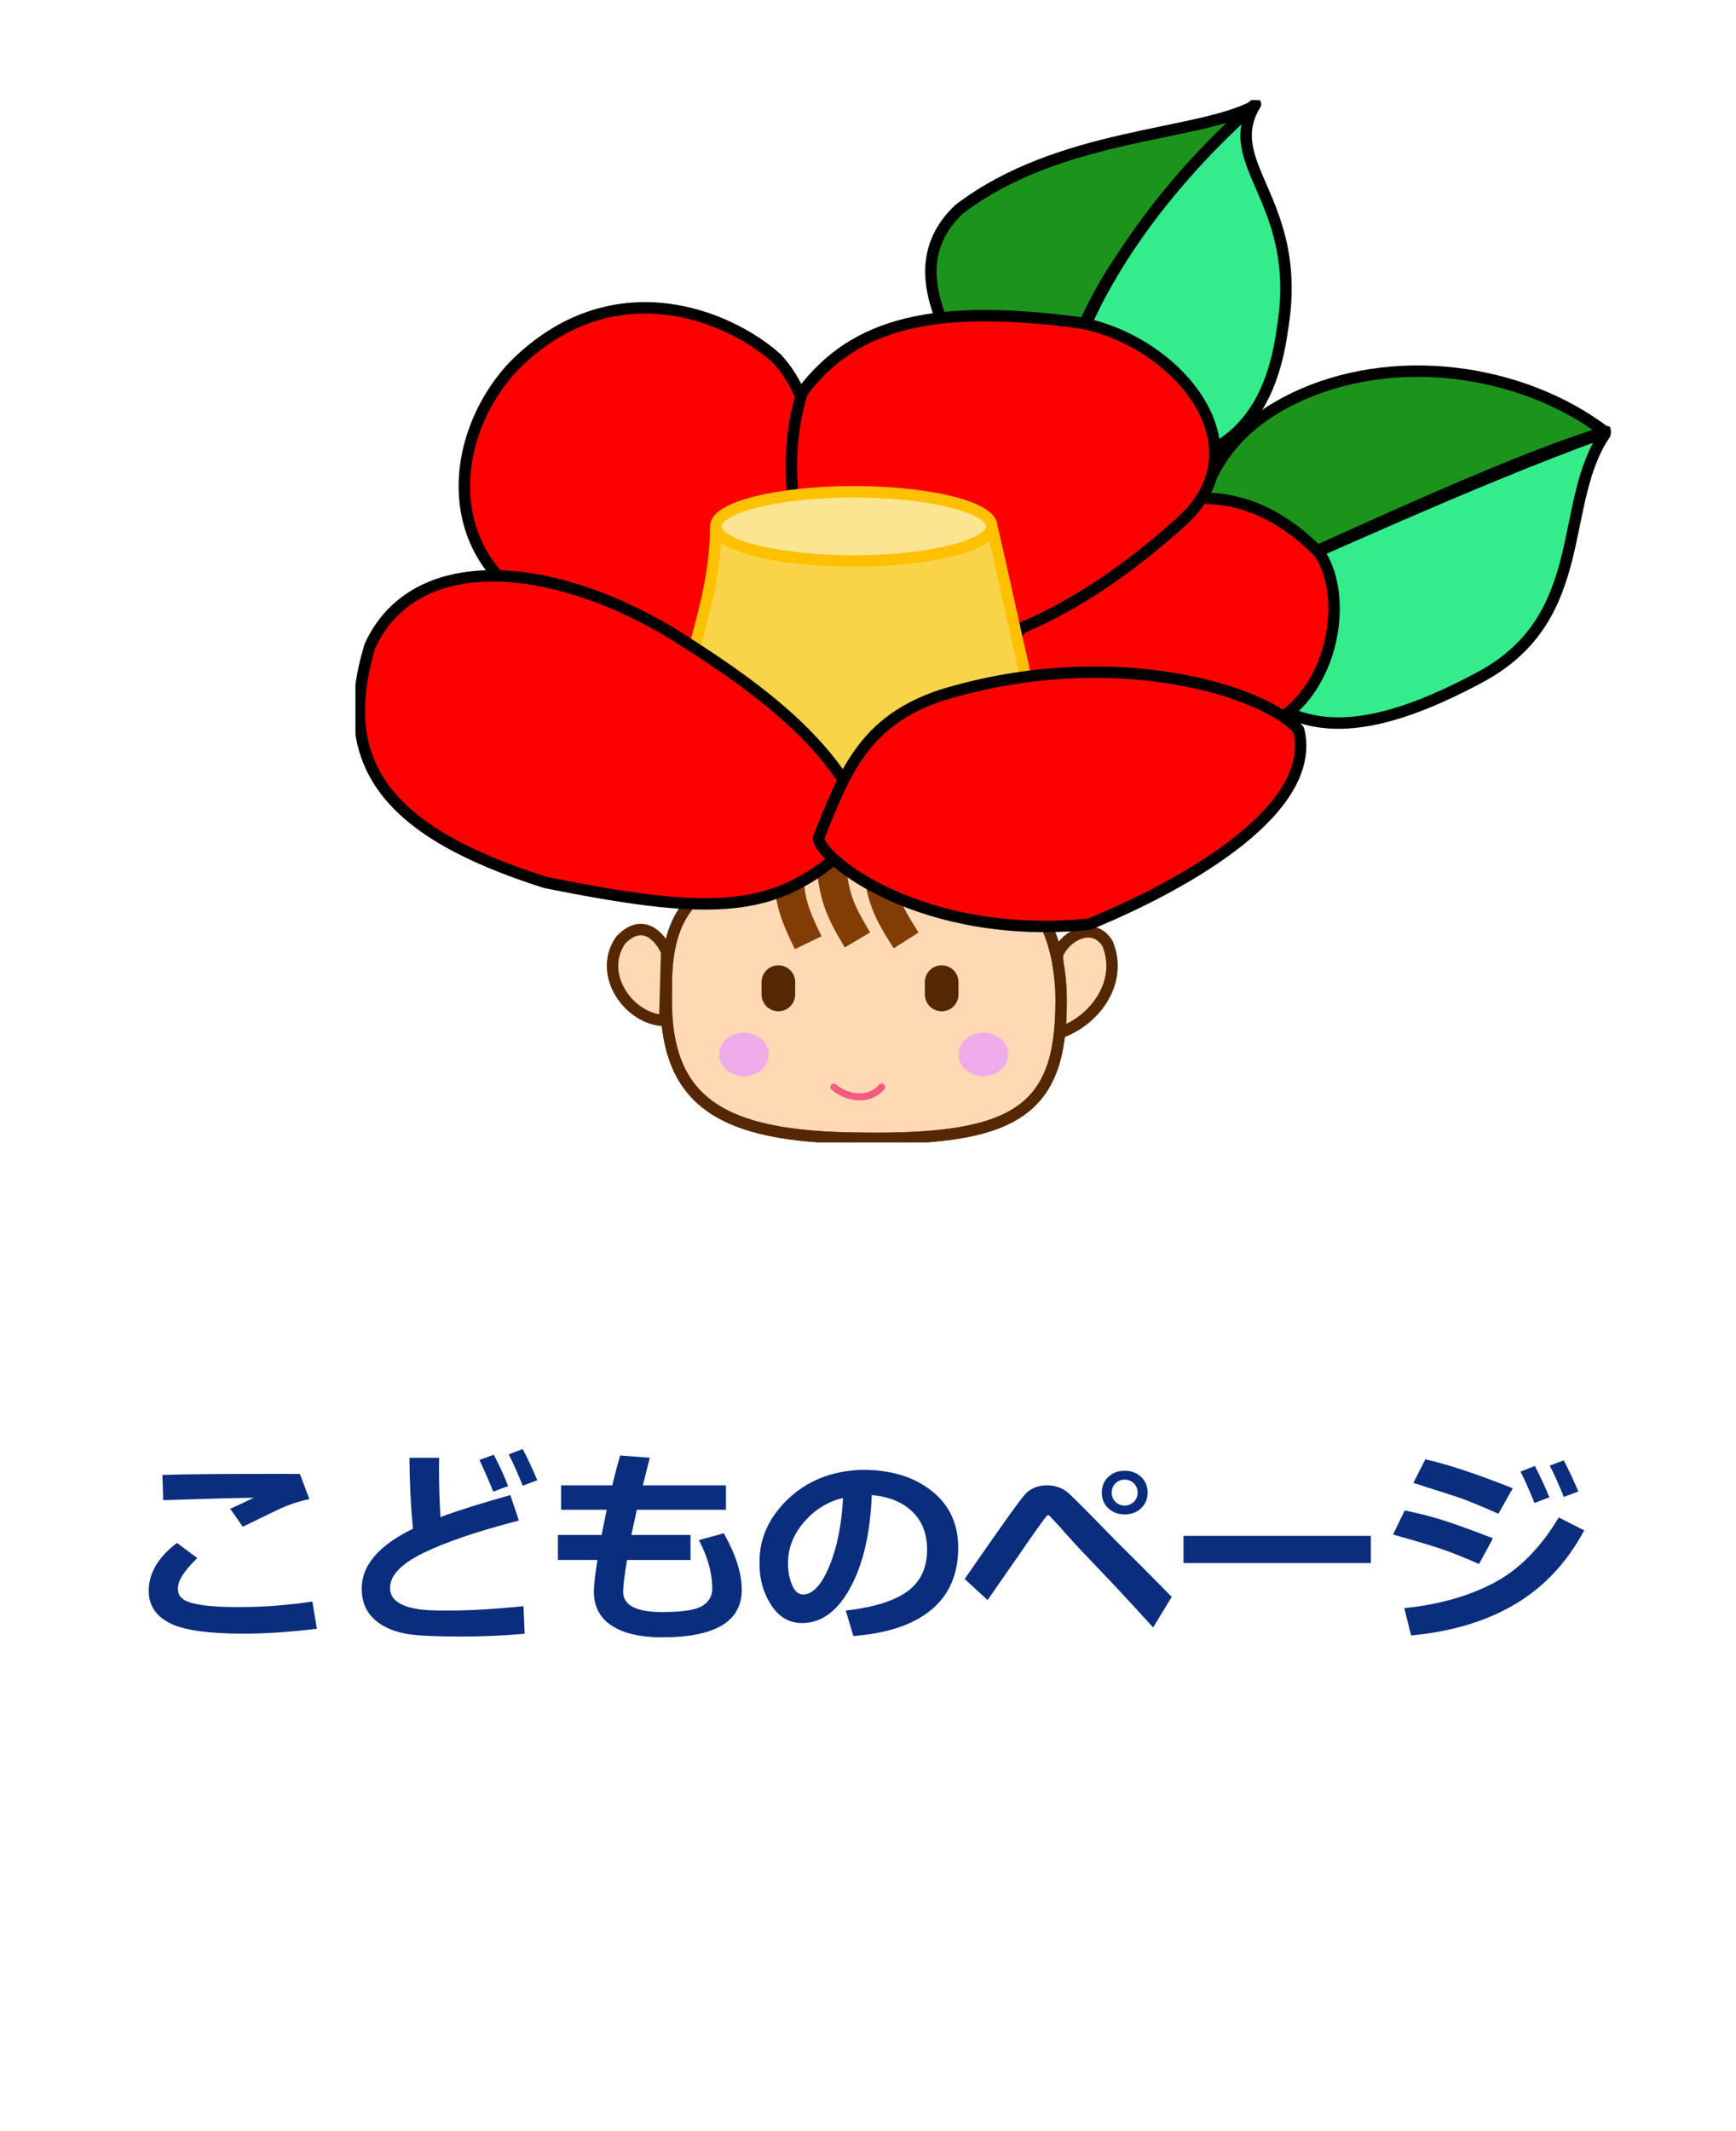 <?xml version="1.0" encoding="UTF-8"?><svg id="_こどものページ" xmlns="http://www.w3.org/2000/svg" width="332.43" height="408" xmlns:xlink="http://www.w3.org/1999/xlink" viewBox="0 0 332.43 408"><defs><style>.cls-1,.cls-2,.cls-3{stroke:#552803;}.cls-1,.cls-4,.cls-5,.cls-6,.cls-7,.cls-8,.cls-3,.cls-9{fill:none;}.cls-1,.cls-4,.cls-5,.cls-7,.cls-8,.cls-3,.cls-9{stroke-linejoin:round;}.cls-1,.cls-5,.cls-7{stroke-width:2.19px;}.cls-10{clip-path:url(#clippath-11);}.cls-11{clip-path:url(#clippath-16);}.cls-2{stroke-miterlimit:10;stroke-width:2.15px;}.cls-2,.cls-12,.cls-13,.cls-14,.cls-15,.cls-16,.cls-17,.cls-18,.cls-19{fill-rule:evenodd;}.cls-2,.cls-14{fill:#ffd9b3;}.cls-20{clip-path:url(#clippath-2);}.cls-21{clip-path:url(#clippath-13);}.cls-22{isolation:isolate;}.cls-23{clip-path:url(#clippath-15);}.cls-24{clip-path:url(#clippath-6);}.cls-12{fill:#763804;}.cls-13{fill:#efabea;}.cls-25{clip-path:url(#clippath-7);}.cls-26{clip-path:url(#clippath-1);}.cls-27{clip-path:url(#clippath-4);}.cls-28{clip-path:url(#clippath-12);}.cls-4{stroke-width:5.64px;}.cls-4,.cls-9{stroke:#823d04;}.cls-15{fill:red;}.cls-5{stroke:#000;}.cls-29{clip-path:url(#clippath-9);}.cls-16{fill:#1c941c;}.cls-30{clip-path:url(#clippath);}.cls-6{clip-rule:evenodd;}.cls-31{clip-path:url(#clippath-19);}.cls-17{fill:#fce591;}.cls-32{clip-path:url(#clippath-3);}.cls-33{clip-path:url(#clippath-8);}.cls-7{stroke:#ffc000;}.cls-8{stroke:#f35b7f;stroke-width:1.34px;}.cls-8,.cls-3{stroke-linecap:round;}.cls-34{clip-path:url(#clippath-18);}.cls-35{clip-path:url(#clippath-14);}.cls-36{clip-path:url(#clippath-17);}.cls-37{clip-path:url(#clippath-5);}.cls-38{clip-path:url(#clippath-10);}.cls-39{fill:#0b2d7d;}.cls-18{fill:#fad448;}.cls-3{stroke-width:6.44px;}.cls-9{stroke-width:5.67px;}.cls-19{fill:#34ec8c;}</style><clipPath id="clippath"><polygon class="cls-6" points="68.06 218.68 308.4 218.68 308.4 19.18 68.06 19.18 68.06 218.68 68.06 218.68"/></clipPath><clipPath id="clippath-1"><polygon class="cls-6" points="68.06 218.68 308.4 218.68 308.4 19.18 68.06 19.18 68.06 218.68 68.06 218.68"/></clipPath><clipPath id="clippath-2"><polygon class="cls-6" points="68.06 218.68 308.4 218.68 308.4 19.18 68.06 19.18 68.06 218.68 68.06 218.68"/></clipPath><clipPath id="clippath-3"><polygon class="cls-6" points="68.06 218.68 308.4 218.68 308.4 19.18 68.06 19.18 68.06 218.68 68.06 218.68"/></clipPath><clipPath id="clippath-4"><polygon class="cls-6" points="68.06 218.68 308.4 218.68 308.4 19.18 68.06 19.18 68.06 218.68 68.06 218.68"/></clipPath><clipPath id="clippath-5"><polygon class="cls-6" points="68.06 218.68 308.4 218.68 308.4 19.18 68.06 19.18 68.06 218.68 68.06 218.68"/></clipPath><clipPath id="clippath-6"><polygon class="cls-6" points="68.06 218.68 308.4 218.68 308.4 19.18 68.06 19.18 68.06 218.68 68.06 218.68"/></clipPath><clipPath id="clippath-7"><polygon class="cls-6" points="68.06 218.68 308.4 218.68 308.4 19.18 68.06 19.18 68.06 218.68 68.06 218.68"/></clipPath><clipPath id="clippath-8"><polygon class="cls-6" points="68.06 218.68 308.4 218.68 308.4 19.18 68.06 19.18 68.06 218.68 68.06 218.68"/></clipPath><clipPath id="clippath-9"><polygon class="cls-6" points="68.06 218.68 308.4 218.68 308.4 19.18 68.06 19.18 68.06 218.68 68.06 218.68"/></clipPath><clipPath id="clippath-10"><polygon class="cls-6" points="68.06 218.68 308.4 218.68 308.4 19.18 68.06 19.18 68.06 218.68 68.06 218.68"/></clipPath><clipPath id="clippath-11"><polygon class="cls-6" points="68.06 218.68 308.4 218.68 308.4 19.18 68.06 19.18 68.06 218.68 68.06 218.68"/></clipPath><clipPath id="clippath-12"><polygon class="cls-6" points="68.06 218.68 308.4 218.68 308.4 19.18 68.06 19.18 68.06 218.68 68.06 218.68"/></clipPath><clipPath id="clippath-13"><polygon class="cls-6" points="68.06 218.68 308.4 218.68 308.4 19.18 68.06 19.18 68.06 218.68 68.06 218.68"/></clipPath><clipPath id="clippath-14"><polygon class="cls-6" points="68.06 218.68 308.4 218.68 308.4 19.18 68.06 19.18 68.06 218.68 68.06 218.68"/></clipPath><clipPath id="clippath-15"><polygon class="cls-6" points="68.06 218.68 308.4 218.68 308.4 19.18 68.06 19.18 68.06 218.68 68.06 218.68"/></clipPath><clipPath id="clippath-16"><polygon class="cls-6" points="68.06 218.68 308.4 218.68 308.4 19.18 68.06 19.18 68.06 218.68 68.06 218.68"/></clipPath><clipPath id="clippath-17"><polygon class="cls-6" points="68.06 218.68 308.4 218.68 308.4 19.18 68.06 19.18 68.06 218.68 68.06 218.68"/></clipPath><clipPath id="clippath-18"><polygon class="cls-6" points="68.06 218.68 308.4 218.68 308.4 19.18 68.06 19.18 68.06 218.68 68.06 218.68"/></clipPath><clipPath id="clippath-19"><polygon class="cls-6" points="68.06 218.68 308.4 218.68 308.4 19.18 68.06 19.18 68.06 218.68 68.06 218.68"/></clipPath></defs><g id="_川崎市電子書籍_サービス" class="cls-22"><g class="cls-22"><path class="cls-39" d="m60.69,311.81c-5.18.62-9.84.94-13.98.94-6.91,0-11.68-.69-14.3-2.07s-3.93-3.42-3.93-6.11c0-3.4,1.8-6.46,5.41-9.2l3.89,2.91c-2.47,2.36-3.71,4.29-3.71,5.8,0,.46.08.86.23,1.22.16.36.54.72,1.14,1.08.61.36,1.71.66,3.31.9s3.63.36,6.09.37h1.43c4.31,0,8.83-.35,13.55-1.05l.86,5.21Zm-1.45-24.8c-.85.14-1.79.39-2.82.73-1.04.35-1.88.67-2.55.97-.66.3-3.12,1.49-7.38,3.57l-2.4-3.44c.5-.21,2-.91,4.53-2.11-3.85.04-9.64.2-17.36.47l-.16-4.84c3.7-.13,10.74-.2,21.13-.2,2.4,0,4.13,0,5.2.02l1.82,4.82Z"/><path class="cls-39" d="m100.48,312.77c-4.11.35-8.07.53-11.88.53-5.5,0-9.18-.19-11.05-.57-2.58-.51-4.6-1.48-6.07-2.92-1.47-1.44-2.21-3.34-2.21-5.69,0-4.47,3.27-8.28,9.8-11.45-.42-4.49-.64-9.02-.66-13.59h5.68l-.02,1.76v.59c0,2.89.09,5.89.27,9,3.01-1.13,7.47-2.54,13.38-4.22l1.64,4.88c-7.97,2.07-14.07,4.14-18.31,6.22-4.24,2.08-6.36,4.3-6.36,6.67,0,2.89,3.18,4.34,9.55,4.34h1.82c4.1,0,8.83-.28,14.18-.84l.23,5.29Zm-3.16-28.28l-2.87,1.07c-.53-1.38-1.41-3.4-2.64-6.07l2.75-1c1.03,1.98,1.95,3.98,2.75,6Zm5.57-1.11l-2.79,1.04c-.91-2.27-1.8-4.26-2.68-6l2.68-1.02c.96,1.85,1.89,3.84,2.79,5.98Z"/><path class="cls-39" d="m132.24,298.65h-12.17c-.5,3-.74,5.02-.74,6.07,0,2.59,2.48,3.89,7.44,3.89,3.89,0,6.47-.39,7.73-1.18,1.26-.79,1.89-1.88,1.89-3.27,0-2.98-.85-6.09-2.56-9.32l4.77-1.31c2.29,4.06,3.44,7.67,3.44,10.82,0,6.07-5.09,9.1-15.27,9.1-4.13,0-7.33-.74-9.62-2.23s-3.43-3.67-3.43-6.54c0-1.12.23-3.13.68-6.04h-7.56v-4.79h8.36c.26-1.34.59-2.95.98-4.82h-8.73v-4.67h9.8c.53-2.24,1.04-4.15,1.5-5.72l5.68.43-1.33,5.29h15.92v4.67h-17.07l-1.05,4.82h11.33v4.79Z"/><path class="cls-39" d="m163.41,313.2l-1.45-4.88c5.17-.57,9.06-1.76,11.66-3.57,2.6-1.81,3.91-4.51,3.91-8.11,0-3.01-.94-5.42-2.81-7.24s-4.47-2.88-7.79-3.19c-.27,7.29-1.64,13.2-4.09,17.72-2.45,4.52-5.54,6.79-9.27,6.79-2.42,0-4.38-1.14-5.88-3.43s-2.25-4.9-2.25-7.84v-.49c0-4.5,1.81-8.49,5.44-11.96,3.63-3.47,8.2-5.33,13.72-5.6h.8c5.27,0,9.61,1.34,13,4.01s5.09,6.31,5.09,10.91c0,5.04-1.71,8.98-5.13,11.84s-8.4,4.53-14.95,5.04Zm-1.97-26.43c-2.93.69-5.42,2.23-7.47,4.61s-3.08,5.01-3.08,7.89c0,1.48.25,2.85.76,4.1s1.22,1.88,2.13,1.88c1.84,0,3.5-1.78,5-5.35,1.5-3.57,2.38-7.94,2.66-13.12Z"/><path class="cls-39" d="m224.37,305.72l-3.55,5.84c-4.35-4.78-7.84-8.53-10.47-11.26-2.63-2.73-4.46-4.67-5.48-5.84-1.02-1.17-2.33-2.61-3.94-4.33-.05-.03-.13-.04-.23-.04-.09,0-.16.01-.21.04-.05.03-.57.72-1.56,2.09s-2.23,3.15-3.73,5.35l-6.09,8.75-4.38-4.04c6.61-9.58,10.45-14.97,11.51-16.15,1.06-1.18,2.48-1.78,4.25-1.78.72,0,1.4.11,2.05.32s1.21.5,1.69.86c.48.36,1.62,1.46,3.43,3.29l6.43,6.56c2.29,2.24,5.72,5.68,10.29,10.33Zm-4.61-19.98c0,1.21-.42,2.21-1.25,3-.83.79-1.88,1.18-3.14,1.18s-2.31-.39-3.14-1.18c-.83-.79-1.25-1.79-1.25-3s.42-2.21,1.25-3c.83-.79,1.88-1.18,3.14-1.18s2.31.39,3.14,1.18c.83.79,1.25,1.79,1.25,3Zm-2.63-1.76c-.48-.48-1.06-.72-1.77-.72s-1.29.24-1.77.72c-.48.48-.71,1.07-.71,1.76s.24,1.28.71,1.76c.48.48,1.06.72,1.77.72s1.29-.24,1.77-.72c.48-.48.71-1.07.71-1.76s-.24-1.28-.71-1.76Z"/><path class="cls-39" d="m262.51,299.23h-35.88v-5.2h35.88v5.2Z"/><path class="cls-39" d="m285.89,294.49l-2.66,4.92c-2.89-1.26-5.27-2.21-7.14-2.85-1.87-.64-4.98-1.57-9.33-2.79l2.23-4.61c2.72.56,5.2,1.19,7.43,1.9,2.23.71,5.39,1.85,9.46,3.43Zm17.48-1.52c-3.31,6.16-7.72,10.87-13.25,14.14-5.53,3.27-12.17,5.26-19.91,5.98l-1.29-5.23c6.67-.69,12.4-2.31,17.2-4.86,4.8-2.55,8.92-6.72,12.37-12.5l4.88,2.48Zm-13.69-8.05l-2.75,4.88c-1.42-.64-2.88-1.27-4.39-1.89s-2.74-1.09-3.69-1.39l-8.2-2.64,2.29-4.51c4.15.92,9.74,2.77,16.76,5.55Zm7.01,1.72l-2.85,1.09c-1.04-2.59-1.93-4.59-2.68-6l2.75-1.09c1.09,2.1,2.02,4.1,2.77,6Zm5.55-1.11l-2.79,1.04c-.91-2.28-1.8-4.28-2.68-6l2.68-1c.99,1.91,1.92,3.9,2.79,5.96Z"/></g></g><path class="cls-14" d="m127.29,195.35c-6.66-.05-13.04-8.74-8.43-15.38,4.17-4.35,7.51-.73,8.8,2.2l-.37,13.18h0Z"/><path class="cls-1" d="m127.29,195.35c-6.66-.05-13.04-8.74-8.43-15.38,4.17-4.35,7.51-.73,8.8,2.2l-.37,13.18h0Z"/><g class="cls-30"><path class="cls-14" d="m202.5,182.75c1.46-3.67,6.9-6.52,9.59-2.1,3.01,7.29-2.33,14.72-9.18,17.08l-.41-14.98h0Z"/><path class="cls-1" d="m202.5,182.75c1.46-3.67,6.9-6.52,9.59-2.1,3.01,7.29-2.33,14.72-9.18,17.08l-.41-14.98h0Z"/><g class="cls-26"><path class="cls-2" d="m127.61,189.32c-.79,21.44,9.94,28.4,37.14,28.58,30.92.49,38.97-5.8,38.42-28.21-1.71-30.9-27.2-19.3-40.8-28.95-11.59,9.53-35.25,0-34.76,28.58h0Z"/><path class="cls-1" d="m127.61,189.32c-.79,21.44,9.94,28.4,37.14,28.58,30.92.49,38.97-5.8,38.42-28.21-1.71-30.9-27.2-19.3-40.8-28.95-11.59,9.53-35.25,0-34.76,28.58h0Z"/><g class="cls-20"><line class="cls-3" x1="149.05" y1="188.02" x2="149.05" y2="190.38"/><g class="cls-32"><line class="cls-3" x1="180.32" y1="188.02" x2="180.32" y2="190.38"/><g class="cls-27"><path class="cls-12" d="m150.89,164.92c.09,2.69.18,5.39.83,7.98.64,2.59,1.84,5.08,3.04,7.57"/><path class="cls-9" d="m150.89,164.92c.09,2.69.18,5.39.83,7.98.64,2.59,1.84,5.08,3.04,7.57"/><g class="cls-37"><path class="cls-12" d="m159.02,164.82c.32,2.67.65,5.34,1.51,7.86.86,2.52,2.26,4.89,3.66,7.26"/><path class="cls-4" d="m159.02,164.82c.32,2.67.65,5.34,1.51,7.86.86,2.52,2.26,4.89,3.66,7.26"/><g class="cls-24"><path class="cls-12" d="m167.88,165.08c.41,2.66.81,5.32,1.75,7.81.94,2.49,2.41,4.82,3.89,7.14"/><path class="cls-4" d="m167.88,165.08c.41,2.66.81,5.32,1.75,7.81.94,2.49,2.41,4.82,3.89,7.14"/><g class="cls-25"><path class="cls-13" d="m137.72,201.85c0-2.3,2.12-4.17,4.74-4.17s4.74,1.87,4.74,4.17-2.12,4.17-4.74,4.17-4.74-1.87-4.74-4.17h0Z"/><g class="cls-33"><path class="cls-13" d="m183.57,201.85c0-2.3,2.12-4.17,4.74-4.17s4.74,1.87,4.74,4.17-2.12,4.17-4.74,4.17-4.74-1.87-4.74-4.17h0Z"/><g class="cls-29"><path class="cls-8" d="m168.82,208.12c-2.06,2.48-6.16,2.48-9.15,0"/><g class="cls-38"><path class="cls-16" d="m240.19,20.28c-10.97,5.86-37.31,5.13-56.51,19.77-15.18,14.22,4.94,35.58,18.65,52.17-2.44-34.9,23.65-56.26,37.86-71.94h0Z"/><path class="cls-5" d="m240.19,20.28c-10.97,5.86-37.31,5.13-56.51,19.77-15.18,14.22,4.94,35.58,18.65,52.17-2.44-34.9,23.65-56.26,37.86-71.94h0Z"/><g class="cls-10"><path class="cls-19" d="m240.42,19.93c-7.09,11.65,9.34,18.5,5.13,43.19-4.26,31.39-28.6,25.17-42.91,29.1-3.77-27.12,19.54-56.43,37.77-72.3h0Z"/><path class="cls-5" d="m240.42,19.93c-7.09,11.65,9.34,18.5,5.13,43.19-4.26,31.39-28.6,25.17-42.91,29.1-3.77-27.12,19.54-56.43,37.77-72.3h0Z"/><g class="cls-28"><path class="cls-16" d="m307.39,82.7c-15.96-12.13-40.85-15.75-60.1-6.22-21.54,10.74-16.72,28.75-25.63,42.09,18.83-6.89,61.69-28.58,85.74-35.88h0Z"/><path class="cls-5" d="m307.39,82.7c-15.96-12.13-40.85-15.75-60.1-6.22-21.54,10.74-16.72,28.75-25.63,42.09,18.83-6.89,61.69-28.58,85.74-35.88h0Z"/><g class="cls-21"><path class="cls-19" d="m307.65,82.65c-9.56,13.36-2.65,35.38-24.15,46.95-40.88,22.06-42.94-3.25-61.33-10.85,28.35-12.08,57.8-26.09,85.47-36.11h0Z"/><path class="cls-5" d="m307.65,82.65c-9.56,13.36-2.65,35.38-24.15,46.95-40.88,22.06-42.94-3.25-61.33-10.85,28.35-12.08,57.8-26.09,85.47-36.11h0Z"/><g class="cls-35"><path class="cls-15" d="m98.35,70.11c-14,14.91-15.23,42.99,15.92,50.5,25.85,7.14,29.19.55,43.78.82-3.11-17.61,2.29-40.3-9.33-52.83-9.42-8.42-31.61-17.38-50.37,1.51h0Z"/><path class="cls-5" d="m98.35,70.11c-14,14.91-15.23,42.99,15.92,50.5,25.85,7.14,29.19.55,43.78.82-3.11-17.61,2.29-40.3-9.33-52.83-9.42-8.42-31.61-17.38-50.37,1.51h0Z"/><g class="cls-23"><path class="cls-15" d="m252.67,105.87c-16.24-16.65-32.49-9.7-40.91-4.67-9.2,6.68-14.55,17.75-21.83,26.62,13.68,3.93,26.68,9.38,41.04,11.8,21.23,4.8,29.28-22.36,21.69-33.75h0Z"/><path class="cls-5" d="m252.67,105.87c-16.24-16.65-32.49-9.7-40.91-4.67-9.2,6.68-14.55,17.75-21.83,26.62,13.68,3.93,26.68,9.38,41.04,11.8,21.23,4.8,29.28-22.36,21.69-33.75h0Z"/><g class="cls-11"><path class="cls-15" d="m207.29,61.87c-28.13-3.84-43.63-.18-53.64,13.17-4.52,13.84-2.07,34.81,10.62,49.75,23.19,3.48,45.09-9.69,61.87-24.87,16.05-14.33-.49-34.32-18.85-38.04h0Z"/><path class="cls-5" d="m207.29,61.87c-28.13-3.84-43.63-.18-53.64,13.17-4.52,13.84-2.07,34.81,10.62,49.75,23.19,3.48,45.09-9.69,61.87-24.87,16.05-14.33-.49-34.32-18.85-38.04h0Z"/><g class="cls-36"><path class="cls-18" d="m137.05,100.77c1.51,5.58,14.3,6.07,26.43,6.62,12.13.55,25.61-2.55,26.43-6.62,1.83,14.55,6.95,30.21,10.42,45.31,0,3.65-22.26,6.2-36.86,6.2s-34.66-4.88-34.66-8.54c2.06-15.29,7.54-31.67,8.23-42.98h0Z"/><path class="cls-17" d="m137.05,100.77c0-3.65,11.84-6.62,26.43-6.62s26.43,2.96,26.43,6.62-11.84,6.62-26.43,6.62-26.43-2.96-26.43-6.62h0Z"/><path class="cls-7" d="m189.92,100.77c0,3.65-11.84,6.62-26.43,6.62s-26.43-2.96-26.43-6.62,11.84-6.62,26.43-6.62,26.43,2.96,26.43,6.62c3.52,15.01,6.49,30.21,10.56,45.04,0,3.65-24.96,6.78-37,6.48-12.03-.3-35.21-4.61-35.21-8.26,2.33-16.07,8.78-28.29,8.78-43.25"/><g class="cls-34"><path class="cls-15" d="m70.85,123.64c8.41-18.3,34.25-16.7,58.16-2.2,13.17,8.37,31.41,20.32,37.04,37.07-15.64,16.43-26.72,17.42-61.59,10.43-30.5-9.66-40.42-22.74-33.61-45.3h0Z"/><path class="cls-5" d="m70.85,123.64c8.41-18.3,34.25-16.7,58.16-2.2,13.17,8.37,31.41,20.32,37.04,37.07-15.64,16.43-26.72,17.42-61.59,10.43-30.5-9.66-40.42-22.74-33.61-45.3h0Z"/><g class="cls-31"><path class="cls-15" d="m156.74,160.41c5.04-12.56,8.71-22.51,23.76-27.39,33.02-9.98,62.06-.6,68.19,6.72,3.65,14.91-20.55,29.13-40.08,37.18-32.06,3.24-51.73-12.51-51.87-16.5h0Z"/><path class="cls-5" d="m156.74,160.41c5.04-12.56,8.71-22.51,23.76-27.39,33.02-9.98,62.06-.6,68.19,6.72,3.65,14.91-20.55,29.13-40.08,37.18-32.06,3.24-51.73-12.51-51.87-16.5h0Z"/></g></g></g></g></g></g></g></g></g></g></g></g></g></g></g></g></g></g></g></g></svg>